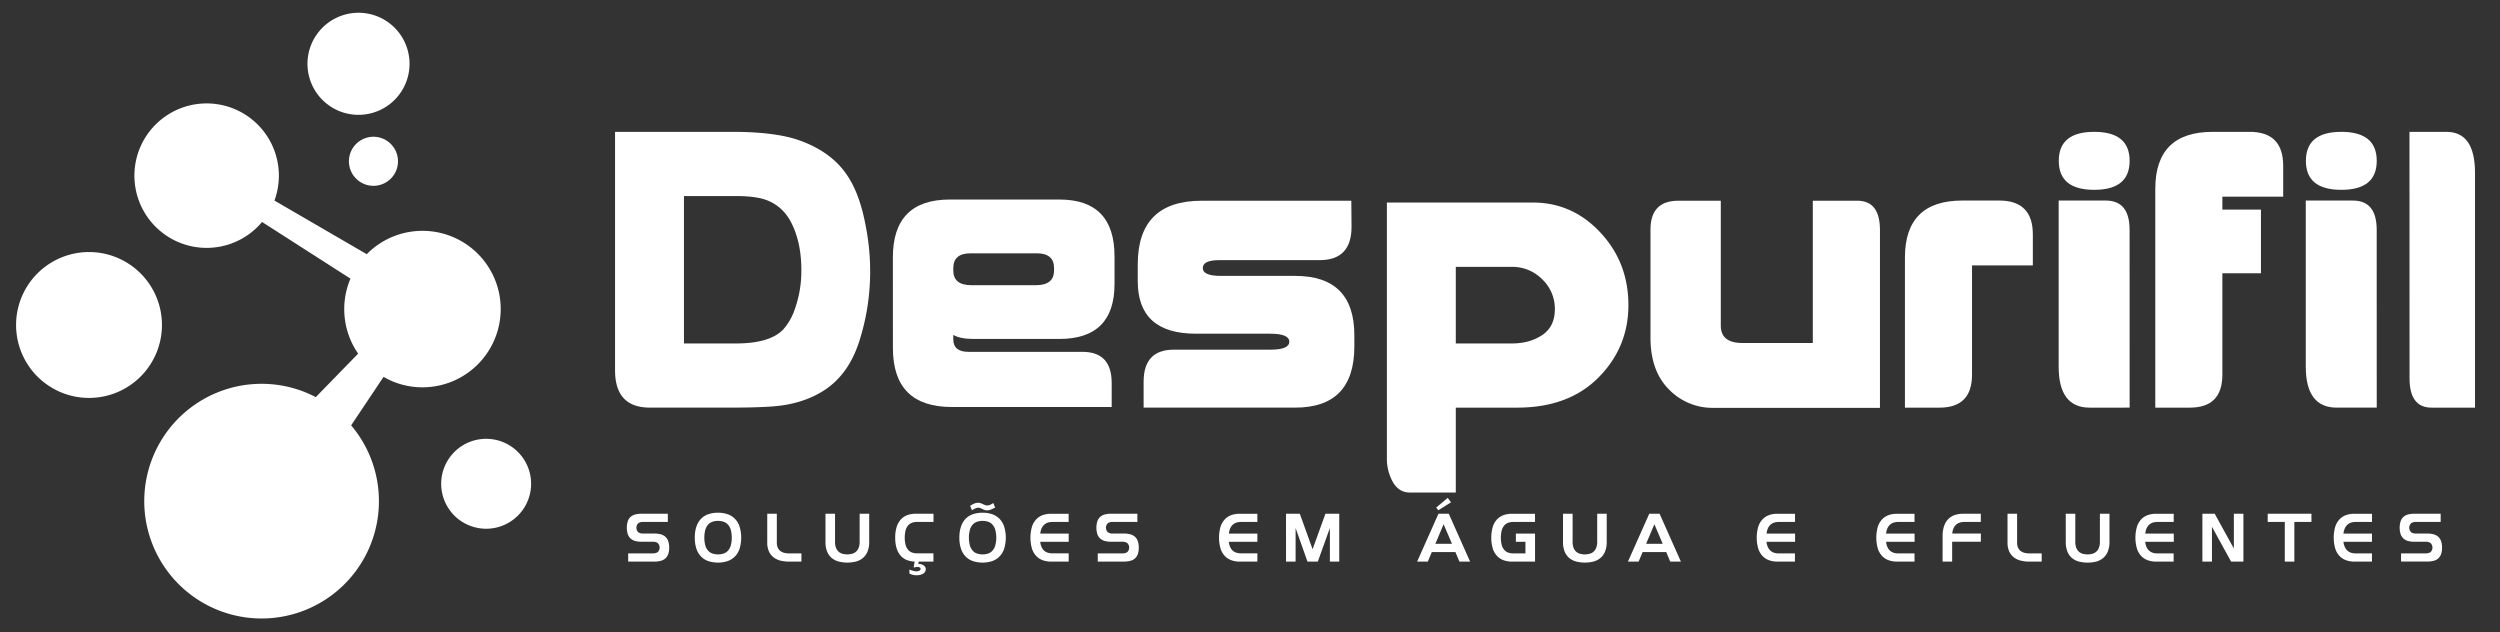 <svg id="Camada_1" data-name="Camada 1" xmlns="http://www.w3.org/2000/svg" viewBox="0 0 1696 429"><rect x="0" y="0" width="1696" height="429" fill="#333333" stroke="none"/><defs><style>.cls-1{fill:#fff;}</style></defs><path class="cls-1" d="M426.16,375.41h16.92a5.51,5.51,0,0,0,3.11-.86,4.29,4.29,0,0,0,0-6.15,5.44,5.44,0,0,0-3.11-.88H435.2a16.41,16.41,0,0,1-4.12-.48,7.94,7.94,0,0,1-3.16-1.6,7.23,7.23,0,0,1-2-2.94,15,15,0,0,1,0-9,7.2,7.2,0,0,1,2-2.95,7.77,7.77,0,0,1,3.16-1.57,16.92,16.92,0,0,1,4.12-.46h17.85v5.56H436.13a5.56,5.56,0,0,0-3.11.86,4.3,4.3,0,0,0,0,6.14,5.41,5.41,0,0,0,3.11.88H444a16,16,0,0,1,4.13.49,7.71,7.71,0,0,1,3.15,1.6,7.1,7.1,0,0,1,2,2.94,12.71,12.71,0,0,1,.7,4.47,12.87,12.87,0,0,1-.7,4.55,7.16,7.16,0,0,1-2,2.92,7.55,7.55,0,0,1-3.15,1.57A17,17,0,0,1,444,381H426.16Z"/><path class="cls-1" d="M471.36,364.74a22.41,22.41,0,0,1,1.23-7.92,13.63,13.63,0,0,1,3.36-5.24,12.66,12.66,0,0,1,5-2.88,20.8,20.8,0,0,1,6.16-.88,20.48,20.48,0,0,1,6.07.88,12.81,12.81,0,0,1,5,2.88,13.6,13.6,0,0,1,3.41,5.24,25.75,25.75,0,0,1,0,15.85,13.55,13.55,0,0,1-3.41,5.23,12.69,12.69,0,0,1-5,2.88,20.48,20.48,0,0,1-6.07.88,20.8,20.8,0,0,1-6.16-.88,12.54,12.54,0,0,1-5-2.88,13.59,13.59,0,0,1-3.36-5.23A22.43,22.43,0,0,1,471.36,364.74Zm15.76,11.36a11.68,11.68,0,0,0,3.59-.54,6.87,6.87,0,0,0,3-1.83,9.15,9.15,0,0,0,2-3.49,20.77,20.77,0,0,0,0-11,9.2,9.2,0,0,0-2-3.5,7,7,0,0,0-3-1.83,11.68,11.68,0,0,0-3.59-.54,11.91,11.91,0,0,0-3.64.54,6.87,6.87,0,0,0-2.94,1.83,8.92,8.92,0,0,0-2,3.5,21.33,21.33,0,0,0,0,11,8.88,8.88,0,0,0,2,3.49,6.77,6.77,0,0,0,2.94,1.83A11.91,11.91,0,0,0,487.12,376.1Z"/><path class="cls-1" d="M520.5,348.52H527V368a8.45,8.45,0,0,0,.65,3.56,5.81,5.81,0,0,0,1.78,2.26,7.12,7.12,0,0,0,2.67,1.23,13.57,13.57,0,0,0,3.24.38h8.35V381h-8.35a24.64,24.64,0,0,1-5.75-.65,12.63,12.63,0,0,1-4.7-2.18,10.71,10.71,0,0,1-3.2-4A14.23,14.23,0,0,1,520.5,368Z"/><path class="cls-1" d="M560,348.52h6.49v19a11.26,11.26,0,0,0,.65,4.1,6.72,6.72,0,0,0,1.79,2.65,6.55,6.55,0,0,0,2.64,1.41,12.75,12.75,0,0,0,6.49,0,6.62,6.62,0,0,0,2.64-1.41,7,7,0,0,0,1.81-2.65,10.82,10.82,0,0,0,.67-4.1v-19h6.49v19a16.9,16.9,0,0,1-1.18,6.75,11.44,11.44,0,0,1-3.2,4.36,12.3,12.3,0,0,1-4.7,2.34,23.11,23.11,0,0,1-5.75.69,23.41,23.41,0,0,1-5.78-.69,12.31,12.31,0,0,1-4.72-2.34,11.1,11.1,0,0,1-3.18-4.36,17.28,17.28,0,0,1-1.16-6.75Z"/><path class="cls-1" d="M617.57,386.62c.31.12.68.26,1.13.4s.95.27,1.51.39a7.12,7.12,0,0,0,1.62.18,4.46,4.46,0,0,0,.84-.09,3.76,3.76,0,0,0,.88-.28,1.94,1.94,0,0,0,.69-.48,1.07,1.07,0,0,0,.28-.76,1.05,1.05,0,0,0-.67-1.07,3.72,3.72,0,0,0-1.46-.28,6.72,6.72,0,0,0-1.51.16c-.48.11-.84.19-1.09.26l.7-4.08a15.87,15.87,0,0,1-5.15-1,10.82,10.82,0,0,1-4.19-2.83,13.61,13.61,0,0,1-2.83-5,23,23,0,0,1-1-7.42,23.29,23.29,0,0,1,1.08-7.6,13.13,13.13,0,0,1,3-5,11.47,11.47,0,0,1,4.42-2.76,17.06,17.06,0,0,1,5.4-.85h12.06v5.56H622.11a10.18,10.18,0,0,0-3.24.51,6.26,6.26,0,0,0-2.67,1.74,8.68,8.68,0,0,0-1.79,3.26,21,21,0,0,0,0,10.3,8.52,8.52,0,0,0,1.79,3.26,6.17,6.17,0,0,0,2.67,1.74,10.18,10.18,0,0,0,3.24.52h11.13V381h-10l-.23,1.57a5.85,5.85,0,0,1,3.71,1.07,3.06,3.06,0,0,1,1.34,2.41,3.36,3.36,0,0,1-.53,1.9,4.33,4.33,0,0,1-1.39,1.3,6.91,6.91,0,0,1-2,.76,10.22,10.22,0,0,1-2.28.26,10.78,10.78,0,0,1-2.61-.31,8.23,8.23,0,0,1-2.3-.9v-2.59A2.69,2.69,0,0,1,617.57,386.62Z"/><path class="cls-1" d="M650.85,364.74a22.41,22.41,0,0,1,1.23-7.92,13.63,13.63,0,0,1,3.36-5.24,12.69,12.69,0,0,1,5-2.88,20.92,20.92,0,0,1,6.17-.88,20.48,20.48,0,0,1,6.07.88,12.88,12.88,0,0,1,5,2.88,13.6,13.6,0,0,1,3.41,5.24,25.75,25.75,0,0,1,0,15.85,13.55,13.55,0,0,1-3.41,5.23,12.76,12.76,0,0,1-5,2.88,20.48,20.48,0,0,1-6.07.88,20.92,20.92,0,0,1-6.17-.88,12.57,12.57,0,0,1-5-2.88,13.59,13.59,0,0,1-3.36-5.23A22.43,22.43,0,0,1,650.85,364.74Zm15.76,11.36a11.73,11.73,0,0,0,3.59-.54,6.77,6.77,0,0,0,2.94-1.83,9,9,0,0,0,2-3.49,20.77,20.77,0,0,0,0-11,9.08,9.08,0,0,0-2-3.5,6.87,6.87,0,0,0-2.94-1.83,11.73,11.73,0,0,0-3.59-.54,11.91,11.91,0,0,0-3.64.54,6.87,6.87,0,0,0-2.94,1.83,8.92,8.92,0,0,0-2,3.5,21.33,21.33,0,0,0,0,11,8.88,8.88,0,0,0,2,3.49,6.77,6.77,0,0,0,2.94,1.83A11.91,11.91,0,0,0,666.61,376.1Zm-8.48-33a8.32,8.32,0,0,0,1-.53,13.84,13.84,0,0,1,1.23-.69,8.68,8.68,0,0,1,1.46-.56,5.67,5.67,0,0,1,1.67-.24,5.44,5.44,0,0,1,1.85.29,14.24,14.24,0,0,1,1.46.62c.45.22.9.43,1.35.62a4,4,0,0,0,1.59.28,4.75,4.75,0,0,0,2.19-.53c.67-.35,1.32-.72,1.94-1.09l1.25,3.15a6.7,6.7,0,0,0-1.11.44c-.4.21-.82.41-1.25.61a10.74,10.74,0,0,1-1.42.53,5.57,5.57,0,0,1-1.6.23,5.26,5.26,0,0,1-1.83-.28,11.62,11.62,0,0,1-1.43-.62c-.45-.23-.91-.45-1.37-.63a4.43,4.43,0,0,0-1.62-.28,3.86,3.86,0,0,0-1,.18,10.08,10.08,0,0,0-1.16.47c-.39.18-.76.38-1.11.58a3.7,3.7,0,0,0-.81.58Z"/><path class="cls-1" d="M707.56,380.11a11.24,11.24,0,0,1-4.42-2.76,13,13,0,0,1-3-5,27,27,0,0,1,0-15.2,13,13,0,0,1,3-5,11.47,11.47,0,0,1,4.42-2.76,17.08,17.08,0,0,1,5.41-.85h12v5.56H713.89a10.21,10.21,0,0,0-2.87.39,6.93,6.93,0,0,0-2.44,1.3,7.56,7.56,0,0,0-1.85,2.41,11.32,11.32,0,0,0-1,3.78H725v5.56H705.69a11.25,11.25,0,0,0,1,3.78,7.56,7.56,0,0,0,1.85,2.41A6.78,6.78,0,0,0,711,375a9.86,9.86,0,0,0,2.87.4H725V381H713A16.8,16.8,0,0,1,707.56,380.11Z"/><path class="cls-1" d="M744.72,375.41h16.92a5.5,5.5,0,0,0,3.1-.86,4.29,4.29,0,0,0,0-6.15,5.43,5.43,0,0,0-3.1-.88h-7.88a16.49,16.49,0,0,1-4.13-.48,7.9,7.9,0,0,1-3.15-1.6,7.25,7.25,0,0,1-2-2.94,15,15,0,0,1,0-9,7.22,7.22,0,0,1,2-2.95,7.73,7.73,0,0,1,3.15-1.57,17,17,0,0,1,4.13-.46H771.6v5.56H754.68a5.5,5.5,0,0,0-3.1.86,4.27,4.27,0,0,0,0,6.14,5.36,5.36,0,0,0,3.1.88h7.88a16,16,0,0,1,4.13.49,7.59,7.59,0,0,1,3.15,1.6,7,7,0,0,1,2,2.94,12.49,12.49,0,0,1,.7,4.47,12.65,12.65,0,0,1-.7,4.55,7.07,7.07,0,0,1-2,2.92,7.43,7.43,0,0,1-3.15,1.57,17,17,0,0,1-4.13.47H744.72Z"/><path class="cls-1" d="M835.51,380.11a11.35,11.35,0,0,1-4.43-2.76,13.12,13.12,0,0,1-3-5,27,27,0,0,1,0-15.2,13.12,13.12,0,0,1,3-5,11.59,11.59,0,0,1,4.43-2.76,17,17,0,0,1,5.4-.85H853v5.56H841.84a10.33,10.33,0,0,0-2.88.39,6.89,6.89,0,0,0-2.43,1.3,7.42,7.42,0,0,0-1.85,2.41,11.08,11.08,0,0,0-1,3.78H853v5.56H833.63a11,11,0,0,0,1,3.78,7.42,7.42,0,0,0,1.85,2.41A6.73,6.73,0,0,0,839,375a10,10,0,0,0,2.88.4H853V381H840.91A16.7,16.7,0,0,1,835.51,380.11Z"/><path class="cls-1" d="M872.43,348.52h9.36l8.67,24.06,8.71-24.06h9.37V381h-6.35V358.21L894,381h-7l-8.06-22.76V381h-6.49Z"/><path class="cls-1" d="M975.85,348.52h7L997.31,381h-7.23l-2.73-6.49h-16L968.62,381h-7.24ZM985,368.91l-5.65-13.26-5.61,13.26ZM974.32,344.3l7.83-6.54,2.23,3-8.67,5.42Z"/><path class="cls-1" d="M1020.19,380.11a11.24,11.24,0,0,1-4.42-2.76,13.13,13.13,0,0,1-3-5,27,27,0,0,1,0-15.2,13.13,13.13,0,0,1,3-5,11.47,11.47,0,0,1,4.42-2.76,17,17,0,0,1,5.4-.85h15.76v5.56h-14.83a10.09,10.09,0,0,0-3.24.51,6.26,6.26,0,0,0-2.67,1.74,8.68,8.68,0,0,0-1.79,3.26,21,21,0,0,0,0,10.3,8.52,8.52,0,0,0,1.79,3.26,6.17,6.17,0,0,0,2.67,1.74,10.09,10.09,0,0,0,3.24.52h8.34v-7.89h-6.49V362h13v19h-15.76A16.74,16.74,0,0,1,1020.19,380.11Z"/><path class="cls-1" d="M1060.36,348.52h6.49v19a11,11,0,0,0,.65,4.1,6.7,6.7,0,0,0,1.78,2.65,6.59,6.59,0,0,0,2.65,1.41,12.71,12.71,0,0,0,6.48,0,6.59,6.59,0,0,0,2.65-1.41,7.06,7.06,0,0,0,1.8-2.65,10.81,10.81,0,0,0,.68-4.1v-19H1090v19a16.9,16.9,0,0,1-1.18,6.75,11.32,11.32,0,0,1-3.19,4.36,12.41,12.41,0,0,1-4.71,2.34,23.06,23.06,0,0,1-5.75.69,23.33,23.33,0,0,1-5.77-.69,12.36,12.36,0,0,1-4.73-2.34,11.18,11.18,0,0,1-3.17-4.36,17.1,17.1,0,0,1-1.16-6.75Z"/><path class="cls-1" d="M1118.86,348.52h7L1140.32,381h-7.23l-2.73-6.49h-16l-2.73,6.49h-7.24Zm9.13,20.39-5.66-13.26-5.61,13.26Z"/><path class="cls-1" d="M1200.28,380.11a11.24,11.24,0,0,1-4.42-2.76,13,13,0,0,1-3-5,26.8,26.8,0,0,1,0-15.2,13,13,0,0,1,3-5,11.47,11.47,0,0,1,4.42-2.76,17.06,17.06,0,0,1,5.4-.85h12.06v5.56h-11.13a10.21,10.21,0,0,0-2.87.39,6.93,6.93,0,0,0-2.44,1.3,7.56,7.56,0,0,0-1.85,2.41,11.55,11.55,0,0,0-1,3.78h19.34v5.56H1198.4a11.48,11.48,0,0,0,1,3.78,7.56,7.56,0,0,0,1.85,2.41,6.78,6.78,0,0,0,2.44,1.3,9.86,9.86,0,0,0,2.87.4h11.13V381h-12.06A16.79,16.79,0,0,1,1200.28,380.11Z"/><path class="cls-1" d="M1281.41,380.11a11.21,11.21,0,0,1-4.43-2.76,13.12,13.12,0,0,1-3-5,27,27,0,0,1,0-15.2,13.12,13.12,0,0,1,3-5,11.44,11.44,0,0,1,4.43-2.76,17,17,0,0,1,5.4-.85h12v5.56h-11.13a10.21,10.21,0,0,0-2.87.39,6.81,6.81,0,0,0-2.43,1.3,7.44,7.44,0,0,0-1.86,2.41,11.56,11.56,0,0,0-1,3.78h19.33v5.56h-19.33a11.49,11.49,0,0,0,1,3.78,7.44,7.44,0,0,0,1.86,2.41,6.65,6.65,0,0,0,2.43,1.3,9.86,9.86,0,0,0,2.87.4h11.13V381h-12A16.7,16.7,0,0,1,1281.41,380.11Z"/><path class="cls-1" d="M1317.86,363.81a20.82,20.82,0,0,1,1.09-7.18,12.39,12.39,0,0,1,3-4.73,11.2,11.2,0,0,1,4.43-2.59,17.9,17.9,0,0,1,5.4-.79h12v5.56H1332.7a11.19,11.19,0,0,0-3,.39,6.83,6.83,0,0,0-2.51,1.3,7.38,7.38,0,0,0-1.83,2.41,10.74,10.74,0,0,0-.93,3.78h19.38v5.56h-19.47V381h-6.49Z"/><path class="cls-1" d="M1361.9,348.52h6.5V368a8.45,8.45,0,0,0,.65,3.56,5.81,5.81,0,0,0,1.78,2.26,7.05,7.05,0,0,0,2.67,1.23,13.45,13.45,0,0,0,3.24.38h8.34V381h-8.34a24.58,24.58,0,0,1-5.75-.65,12.63,12.63,0,0,1-4.7-2.18,10.83,10.83,0,0,1-3.21-4,14.38,14.38,0,0,1-1.18-6.15Z"/><path class="cls-1" d="M1401.4,348.52h6.49v19a11,11,0,0,0,.65,4.1,6.7,6.7,0,0,0,1.78,2.65,6.62,6.62,0,0,0,2.64,1.41,12.2,12.2,0,0,0,3.27.42,11.93,11.93,0,0,0,3.22-.42,6.49,6.49,0,0,0,2.64-1.41,7,7,0,0,0,1.81-2.65,10.82,10.82,0,0,0,.67-4.1v-19h6.5v19a16.89,16.89,0,0,1-1.19,6.75,11.34,11.34,0,0,1-3.2,4.36A12.3,12.3,0,0,1,1422,381a24.39,24.39,0,0,1-11.52,0,12.29,12.29,0,0,1-4.73-2.34,11.3,11.3,0,0,1-3.18-4.36,17.48,17.48,0,0,1-1.15-6.75Z"/><path class="cls-1" d="M1457.18,380.11a11.24,11.24,0,0,1-4.42-2.76,13.12,13.12,0,0,1-3-5,27,27,0,0,1,0-15.2,13.12,13.12,0,0,1,3-5,11.47,11.47,0,0,1,4.42-2.76,17.06,17.06,0,0,1,5.4-.85h12.06v5.56h-11.13a10.21,10.21,0,0,0-2.87.39,6.81,6.81,0,0,0-2.43,1.3,7.44,7.44,0,0,0-1.86,2.41,11.55,11.55,0,0,0-1,3.78h19.34v5.56H1455.3a11.48,11.48,0,0,0,1,3.78,7.44,7.44,0,0,0,1.86,2.41,6.65,6.65,0,0,0,2.43,1.3,9.86,9.86,0,0,0,2.87.4h11.13V381h-12.06A16.79,16.79,0,0,1,1457.18,380.11Z"/><path class="cls-1" d="M1494.11,348.52h8.34l13,23.59V348.52h6.48V381h-8.34l-13-23.6V381h-6.49Z"/><path class="cls-1" d="M1550,354.08h-11.59v-5.56h29.67v5.56h-11.59V381H1550Z"/><path class="cls-1" d="M1591.71,380.11a11.24,11.24,0,0,1-4.42-2.76,13.12,13.12,0,0,1-3-5,27,27,0,0,1,0-15.2,13.12,13.12,0,0,1,3-5,11.47,11.47,0,0,1,4.42-2.76,17.06,17.06,0,0,1,5.4-.85h12.06v5.56H1598a10.21,10.21,0,0,0-2.87.39,6.81,6.81,0,0,0-2.43,1.3,7.44,7.44,0,0,0-1.86,2.41,11.55,11.55,0,0,0-1.05,3.78h19.34v5.56h-19.34a11.48,11.48,0,0,0,1.05,3.78,7.44,7.44,0,0,0,1.86,2.41,6.65,6.65,0,0,0,2.43,1.3,9.86,9.86,0,0,0,2.87.4h11.13V381h-12.06A16.79,16.79,0,0,1,1591.71,380.11Z"/><path class="cls-1" d="M1628.87,375.41h16.92a5.5,5.5,0,0,0,3.1-.86,4.29,4.29,0,0,0,0-6.15,5.43,5.43,0,0,0-3.1-.88h-7.88a16.49,16.49,0,0,1-4.13-.48,7.83,7.83,0,0,1-3.15-1.6,7.14,7.14,0,0,1-2-2.94,14.81,14.81,0,0,1,0-9,7.11,7.11,0,0,1,2-2.95,7.67,7.67,0,0,1,3.15-1.57,17,17,0,0,1,4.13-.46h17.84v5.56h-16.92a5.5,5.5,0,0,0-3.1.86,4.27,4.27,0,0,0,0,6.14,5.36,5.36,0,0,0,3.1.88h7.89a15.94,15.94,0,0,1,4.12.49,7.59,7.59,0,0,1,3.15,1.6,7.12,7.12,0,0,1,2,2.94,12.73,12.73,0,0,1,.69,4.47A12.89,12.89,0,0,1,1656,376a7.18,7.18,0,0,1-2,2.92,7.43,7.43,0,0,1-3.15,1.57,16.9,16.9,0,0,1-4.12.47h-17.85Z"/><path class="cls-1" d="M417.25,89.44h79.37q29.75,0,46,5.9,21.26,7.66,31.8,23.16,8.78,12.62,12.89,34.82a158.36,158.36,0,0,1,3,30,154.67,154.67,0,0,1-7.26,47.83q-7.27,23-24.26,33.86-15.09,9.6-36.33,10.83-11,.69-25.9.68H440.83q-23.58,0-23.58-25.35ZM464,133V233h35.23q23.16,0,32.21-9.6a39.29,39.29,0,0,0,7.68-13.43,77.63,77.63,0,0,0,4.52-26.87q0-18.36-6.71-31.8Q531,139.62,519.37,135.5,512.11,133,499.22,133Z"/><path class="cls-1" d="M605.73,174.56q0-39.19,38.65-39.2h74.29q37.43,0,37.42,38.52v18.78q0,37.28-37.42,37.28H660.28q-8.91,0-13.57-2.74v3q0,8.49,10.28,8.49H734.3q19.88,0,19.87,21.11v16.31H645.75q-40,0-40-40Zm97,18.92q12.33,0,12.34-10v-1.64q0-10-11.79-10H658.5q-11.79,0-11.79,10v1.64q0,10,12.33,10Z"/><path class="cls-1" d="M815.17,136.18H916.73l.15,17.69q0,22.6-21.66,22.61H827.09q-11.1,0-11.1,5.35t12.2,5.34h50.44q40.17,0,40.16,40.3V235q0,41.53-40.16,41.53H775.83V259q0-21.8,20.56-21.79h65.52q12.75,0,12.74-5.42t-13.15-5.41H811.19q-39.33,0-39.34-35.64V179.36Q771.85,136.19,815.17,136.18Z"/><path class="cls-1" d="M1029.27,276.54H987.61v57.58H956.35q-7.26,0-11.37-7a32.39,32.39,0,0,1-4.12-16.72v-173h99q26.87,0,45.85,20.35t19,49.14q0,28.78-20.29,49.21T1029.27,276.54ZM987.61,233h38q12.08,0,20.63-5.69t8.57-17.54a27.43,27.43,0,0,0-8.57-20.29,28.35,28.35,0,0,0-20.63-8.44h-38Z"/><path class="cls-1" d="M1229.81,232.68v-96.5H1260q15.36,0,15.36,19.88V276.68H1162.24a41,41,0,0,1-30-12.47q-12.54-12.48-12.55-35.23V155.79q0-19.6,18.92-19.61h28.78v84.71q0,11.81,14.67,11.79Z"/><path class="cls-1" d="M1315.75,276.54h-23.44V174.7q0-38.65,38.93-38.65h25.09q22.74,0,22.75,23v21h-41.26V254.2Q1337.82,276.55,1315.75,276.54Z"/><path class="cls-1" d="M1420.68,128.78q-24,0-24-19.66t24-19.68q24.06,0,24.06,19.68T1420.68,128.78Zm24.06,147.76H1417.6q-21,0-21-27.82V136.05h31.93q16.18,0,16.18,19.87Z"/><path class="cls-1" d="M1485.59,276.54h-23.44V128.1q0-38.65,38.93-38.66h25.08q22.75,0,22.75,23v21h-41.26v8.77h26.18v43.18h-26.18V254.2Q1507.65,276.55,1485.59,276.54Z"/><path class="cls-1" d="M1588.32,128.78q-24,0-24-19.66t24-19.68q24.06,0,24.06,19.68T1588.32,128.78Zm24.06,147.76h-27.14q-21,0-21-27.82V136.05h31.93q16.18,0,16.18,19.87Z"/><path class="cls-1" d="M1634.59,89.44h25q19.45,0,19.46,27.83V276.54h-29.47q-14.94,0-14.94-19.87Z"/><path class="cls-1" d="M233.06,76.38a34.62,34.62,0,1,0-22.94-43.26A34.61,34.61,0,0,0,233.06,76.38Z"/><path class="cls-1" d="M78.87,174.57A49.48,49.48,0,1,0,106.27,239,49.48,49.48,0,0,0,78.87,174.57Z"/><path class="cls-1" d="M348.37,304A30.5,30.5,0,1,0,354,346.76,30.49,30.49,0,0,0,348.37,304Z"/><path class="cls-1" d="M245.05,95a16.64,16.64,0,1,0,22.72,6.11A16.64,16.64,0,0,0,245.05,95Z"/><path class="cls-1" d="M335.8,229.57a53.06,53.06,0,0,0-87-57.13l-62.62-36.38a49,49,0,1,0-8.4,14.53l60,38.46c-.13.29-.28.56-.4.86a53,53,0,0,0,5.59,50l-28.75,29.5c-2.28-1.19-4.62-2.28-7-3.26a79.6,79.6,0,1,0,31,22.4l22-32.9a52.09,52.09,0,0,0,6.65,3.3A53.06,53.06,0,0,0,335.8,229.57Z"/></svg>